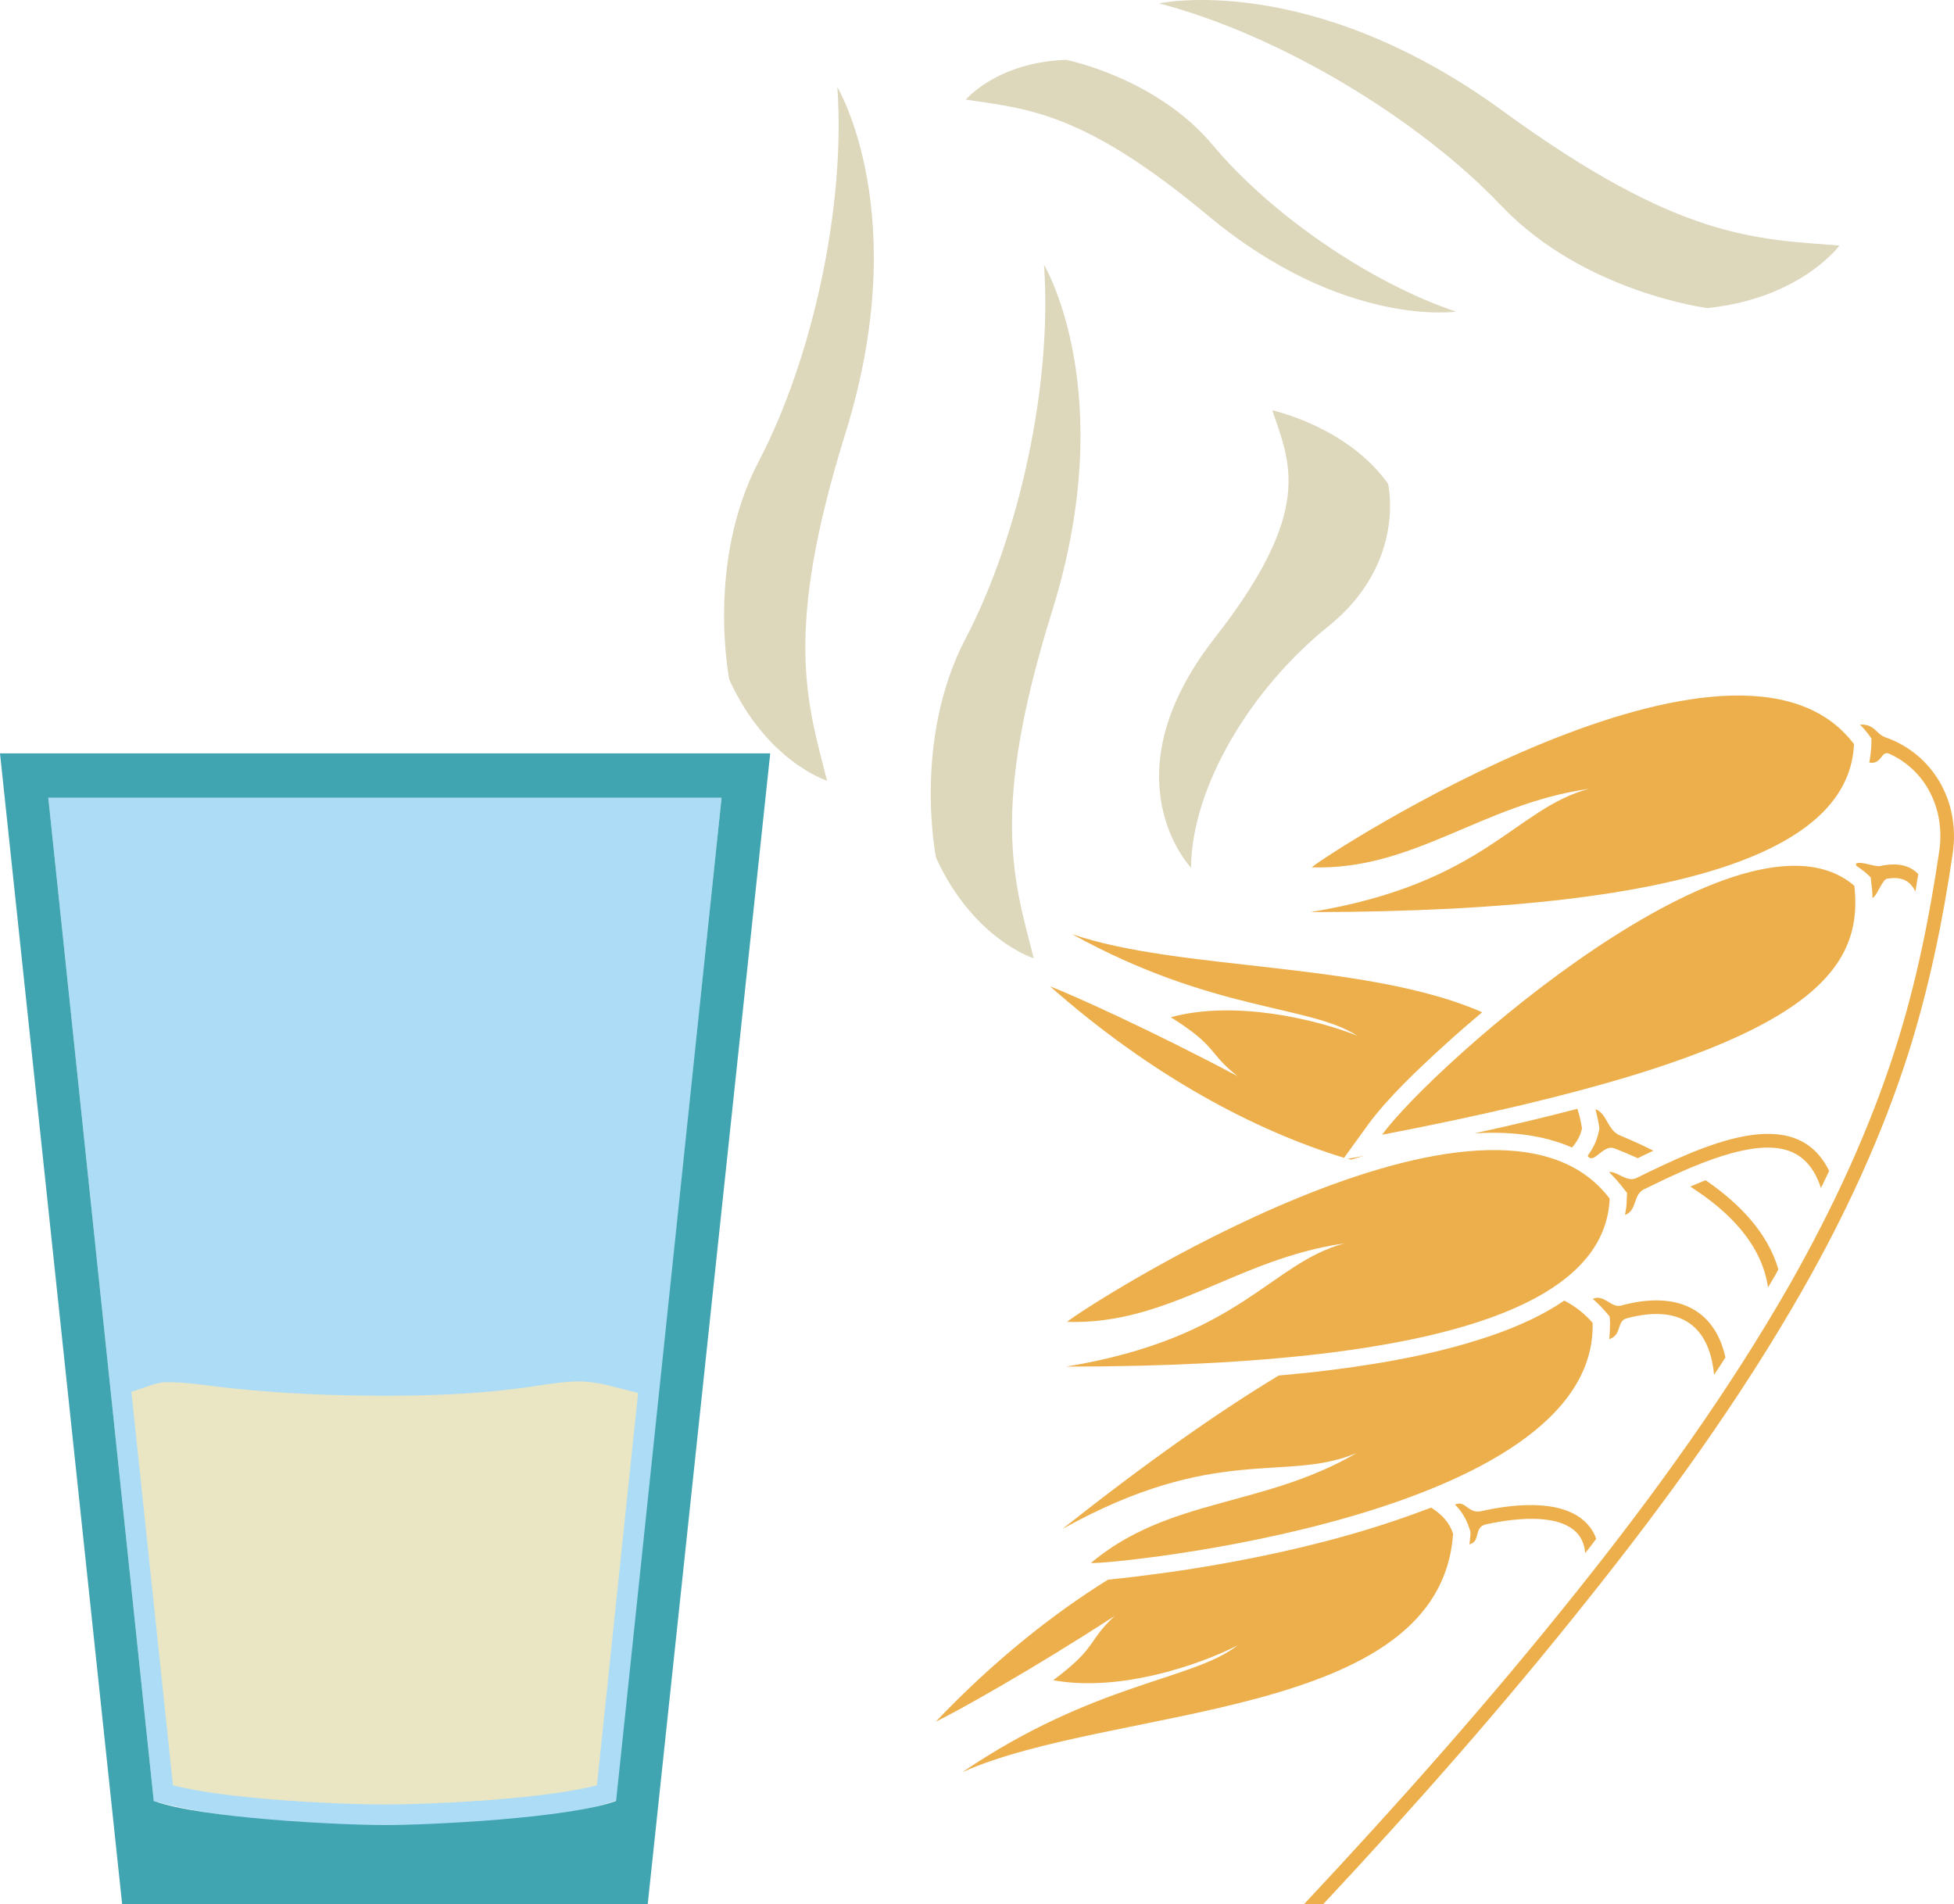 <?xml version="1.0" encoding="UTF-8" standalone="no"?>
<!-- Creator: CorelDRAW Home & Student X7 -->

<svg
   xmlns:dc="http://purl.org/dc/elements/1.1/"
   xmlns:cc="http://creativecommons.org/ns#"
   xmlns:rdf="http://www.w3.org/1999/02/22-rdf-syntax-ns#"
   xmlns:svg="http://www.w3.org/2000/svg"
   xmlns="http://www.w3.org/2000/svg"
   xmlns:sodipodi="http://sodipodi.sourceforge.net/DTD/sodipodi-0.dtd"
   xmlns:inkscape="http://www.inkscape.org/namespaces/inkscape"
   xml:space="preserve"
   width="55.026mm"
   height="53.625mm"
   version="1.1"
   style="clip-rule:evenodd;fill-rule:evenodd;image-rendering:optimizeQuality;shape-rendering:geometricPrecision;text-rendering:geometricPrecision"
   viewBox="0 0 5502.626 5362.498"
   id="svg49"
   sodipodi:docname="2341.svg"
   inkscape:version="0.92.4 (5da689c313, 2019-01-14)"><sodipodi:namedview
   pagecolor="#ffffff"
   bordercolor="#666666"
   borderopacity="1"
   objecttolerance="10"
   gridtolerance="10"
   guidetolerance="10"
   inkscape:pageopacity="0"
   inkscape:pageshadow="2"
   inkscape:window-width="640"
   inkscape:window-height="480"
   id="namedview51"
   showgrid="false"
   inkscape:zoom="0.2102413"
   inkscape:cx="102.61417"
   inkscape:cy="91.691337"
   inkscape:window-x="0"
   inkscape:window-y="0"
   inkscape:window-maximized="0"
   inkscape:current-layer="svg49" />
 <defs
   id="defs4">
  <style
   type="text/css"
   id="style2">
   <![CDATA[
    .fil2 {fill:#EAE5C3}
    .fil4 {fill:#EDAF4B}
    .fil5 {fill:#DDD7BC;fill-rule:nonzero}
    .fil3 {fill:#EDAF4B;fill-rule:nonzero}
    .fil0 {fill:#ADDDF6;}
    .fil1 {fill:#40A4B1;}
   ]]>
  </style>
 </defs>
 <g
   id="Vrstva_x0020_1"
   transform="translate(-7785,-11913.501)">
  <path
   class="fil0"
   d="m 7921,14160 297,2825 c 290,86 1024,100 1304,-2 l 295,-2823 z"
   id="path7"
   inkscape:connector-curvature="0"
   style="fill:#adddf6;" />
  <path
   class="fil1"
   d="m 7785,14035 h 2169 l -345,3241 H 8129 Z m 136,125 297,2825 c 133,49 526,68 651,68 125,0 518,-19 651,-68 l 297,-2825 z"
   id="path9"
   inkscape:connector-curvature="0"
   style="fill:#40a4b1;" />
  <path
   class="fil2"
   d="m 9582,15836 c -52,-12 -105,-30 -154,-32 -10,-1 -20,0 -30,0 -56,3 -111,15 -167,21 -120,15 -241,19 -362,19 -144,0 -288,-6 -431,-21 -61,-6 -130,-19 -191,-17 -23,1 -56,16 -92,27 l 117,1108 c 149,39 463,54 597,54 134,0 448,-15 597,-54 z"
   id="path11"
   inkscape:connector-curvature="0"
   style="fill:#eae5c3" />
  <g
   id="_970869128">
   <path
   class="fil3"
   d="m 11677,15109 c 142,-195 1017,-971 1330,-701 30,268 -170,478 -1330,701 z"
   id="path13"
   inkscape:connector-curvature="0"
   style="fill:#edaf4b;fill-rule:nonzero" />
   <path
   class="fil4"
   d="m 13012,14345 c 16,-7 53,11 69,7 48,-10 82,-2 106,23 -3,16 -5,33 -8,49 -15,-30 -38,-43 -80,-36 -14,3 -29,51 -41,54 0,-13 -1,-26 -3,-39 l -2,-19 -14,-13 c -9,-7 -18,-14 -27,-20 z"
   id="path15"
   inkscape:connector-curvature="0"
   style="fill:#edaf4b" />
   <path
   class="fil4"
   d="m 13095,13990 c 131,46 211,178 189,327 -28,191 -66,375 -124,560 -75,235 -178,457 -300,671 -174,305 -384,595 -603,869 -235,296 -487,582 -746,859 h -54 c 267,-285 527,-578 770,-883 218,-273 426,-561 599,-864 120,-212 223,-432 297,-664 58,-182 95,-365 123,-554 18,-121 -40,-230 -141,-275 -23,-10 -20,31 -56,25 3,-16 5,-33 6,-50 v -18 l -10,-14 c -7,-9 -14,-17 -22,-25 42,-2 45,27 72,36 z"
   id="path17"
   inkscape:connector-curvature="0"
   style="fill:#edaf4b" />
   <path
   class="fil3"
   d="m 11479,14356 c 37,-35 1197,-785 1527,-347 -12,271 -391,472 -1530,473 491,-81 574,-291 783,-347 -302,43 -492,230 -780,221 z"
   id="path19"
   inkscape:connector-curvature="0"
   style="fill:#edaf4b;fill-rule:nonzero" />
   <path
   class="fil4"
   d="m 12278,15037 c 32,11 34,60 69,74 31,13 63,27 94,43 -15,7 -30,14 -44,21 -22,-10 -43,-19 -64,-27 -34,-15 -60,48 -77,20 v 0 c 15,-20 26,-42 31,-67 l 2,-9 -1,-9 c -3,-16 -6,-31 -10,-46 z m 310,200 c 96,66 175,148 205,251 l -9,17 c -7,11 -13,22 -20,34 -18,-121 -108,-213 -219,-284 14,-6 28,-12 43,-18 z"
   id="path21"
   inkscape:connector-curvature="0"
   style="fill:#edaf4b" />
   <path
   class="fil3"
   d="m 10804,14544 c 301,104 828,77 1155,220 -38,32 -75,64 -111,97 -69,63 -155,144 -210,219 l -68,94 c -248,-76 -539,-228 -828,-483 65,25 287,125 528,253 -85,-67 -54,-82 -188,-166 181,-49 410,6 525,52 -135,-87 -407,-67 -803,-286 z m 1423,492 c 6,18 10,36 13,55 -4,20 -14,38 -28,54 -82,-36 -177,-46 -275,-40 97,-21 194,-44 290,-69 z m -637,143 -10,-2 47,-9 c -13,4 -25,7 -37,11 z"
   id="path23"
   inkscape:connector-curvature="0"
   style="fill:#edaf4b;fill-rule:nonzero" />
   <path
   class="fil4"
   d="m 12316,15214 c 23,-3 50,30 77,17 190,-93 448,-216 543,-20 -8,16 -15,32 -23,48 -14,-43 -38,-81 -79,-100 -102,-48 -288,39 -420,104 -31,16 -18,59 -53,72 3,-14 5,-29 5,-44 l 1,-18 -11,-14 c -12,-16 -26,-31 -40,-45 z"
   id="path25"
   inkscape:connector-curvature="0"
   style="fill:#edaf4b" />
   <path
   class="fil3"
   d="m 10790,15636 c 38,-35 1198,-785 1528,-347 -12,271 -391,472 -1531,473 492,-81 574,-291 784,-347 -303,43 -493,230 -781,221 z"
   id="path27"
   inkscape:connector-curvature="0"
   style="fill:#edaf4b;fill-rule:nonzero" />
   <path
   class="fil4"
   d="m 11887,16149 c 25,-9 34,28 69,20 107,-24 243,-33 304,42 9,11 16,23 20,36 -10,13 -20,27 -31,40 -8,-110 -155,-108 -279,-81 -35,8 -16,46 -43,55 l -4,2 c 1,-9 2,-18 3,-27 v -9 l -3,-9 c -8,-26 -22,-49 -41,-68 z"
   id="path29"
   inkscape:connector-curvature="0"
   style="fill:#edaf4b" />
   <path
   class="fil3"
   d="m 10495,16904 c 422,-189 1345,-145 1382,-671 -9,-30 -31,-55 -62,-74 -60,23 -119,43 -171,59 -169,52 -345,89 -519,116 -60,9 -121,17 -182,24 -11,1 -24,2 -38,4 -159,99 -324,231 -485,400 62,-30 275,-149 504,-298 -79,74 -47,87 -173,181 184,34 408,-41 519,-98 -127,99 -400,103 -775,357 z"
   id="path31"
   inkscape:connector-curvature="0"
   style="fill:#edaf4b;fill-rule:nonzero" />
   <path
   class="fil4"
   d="m 12271,15571 c 31,-14 52,27 79,19 154,-42 263,7 294,146 -11,17 -21,33 -32,49 -14,-147 -104,-197 -246,-159 -28,7 -14,44 -45,57 l -4,2 c 1,-15 2,-31 2,-47 l -1,-17 -11,-13 c -12,-14 -24,-26 -37,-37 z"
   id="path33"
   inkscape:connector-curvature="0"
   style="fill:#edaf4b" />
   <path
   class="fil3"
   d="m 10857,16315 c 51,5 1426,-128 1413,-676 -22,-26 -49,-47 -80,-63 -73,50 -160,85 -240,110 -151,48 -314,74 -471,92 -31,3 -62,6 -93,9 -174,105 -375,247 -609,432 435,-242 630,-129 829,-214 -264,154 -529,125 -749,310 z"
   id="path35"
   inkscape:connector-curvature="0"
   style="fill:#edaf4b;fill-rule:nonzero" />
  </g>
  <path
   class="fil5"
   d="m 11368,13069 c 0,0 212,46 326,207 0,0 53,223 -168,401 -221,178 -385,454 -387,680 0,0 -241,-252 66,-646 282,-360 213,-493 163,-642 z"
   id="path38"
   inkscape:connector-curvature="0"
   style="fill:#ddd7bc;fill-rule:nonzero" />
  <path
   class="fil5"
   d="m 12965,12605 c 0,0 -109,149 -372,176 0,0 -348,-44 -580,-288 -232,-244 -623,-481 -964,-570 0,0 425,-93 968,303 498,363 711,360 948,379 z"
   id="path40"
   inkscape:connector-curvature="0"
   style="fill:#ddd7bc;fill-rule:nonzero" />
  <path
   class="fil5"
   d="m 10696,14612 c 0,0 -169,-52 -275,-283 0,0 -67,-330 83,-617 150,-286 245,-714 221,-1053 0,0 215,358 23,975 -176,564 -108,758 -52,978 z"
   id="path42"
   inkscape:connector-curvature="0"
   style="fill:#ddd7bc;fill-rule:nonzero" />
  <path
   class="fil5"
   d="m 10114,14112 c 0,0 -169,-53 -275,-284 0,0 -67,-330 83,-616 150,-287 245,-715 221,-1053 0,0 215,357 23,974 -176,564 -108,758 -52,979 z"
   id="path44"
   inkscape:connector-curvature="0"
   style="fill:#ddd7bc;fill-rule:nonzero" />
  <path
   class="fil5"
   d="m 10505,12194 c 0,0 87,-105 282,-112 0,0 255,50 414,241 160,191 437,385 684,468 0,0 -318,47 -699,-271 -350,-292 -508,-300 -681,-326 z"
   id="path46"
   inkscape:connector-curvature="0"
   style="fill:#ddd7bc;fill-rule:nonzero" />
 </g>
</svg>